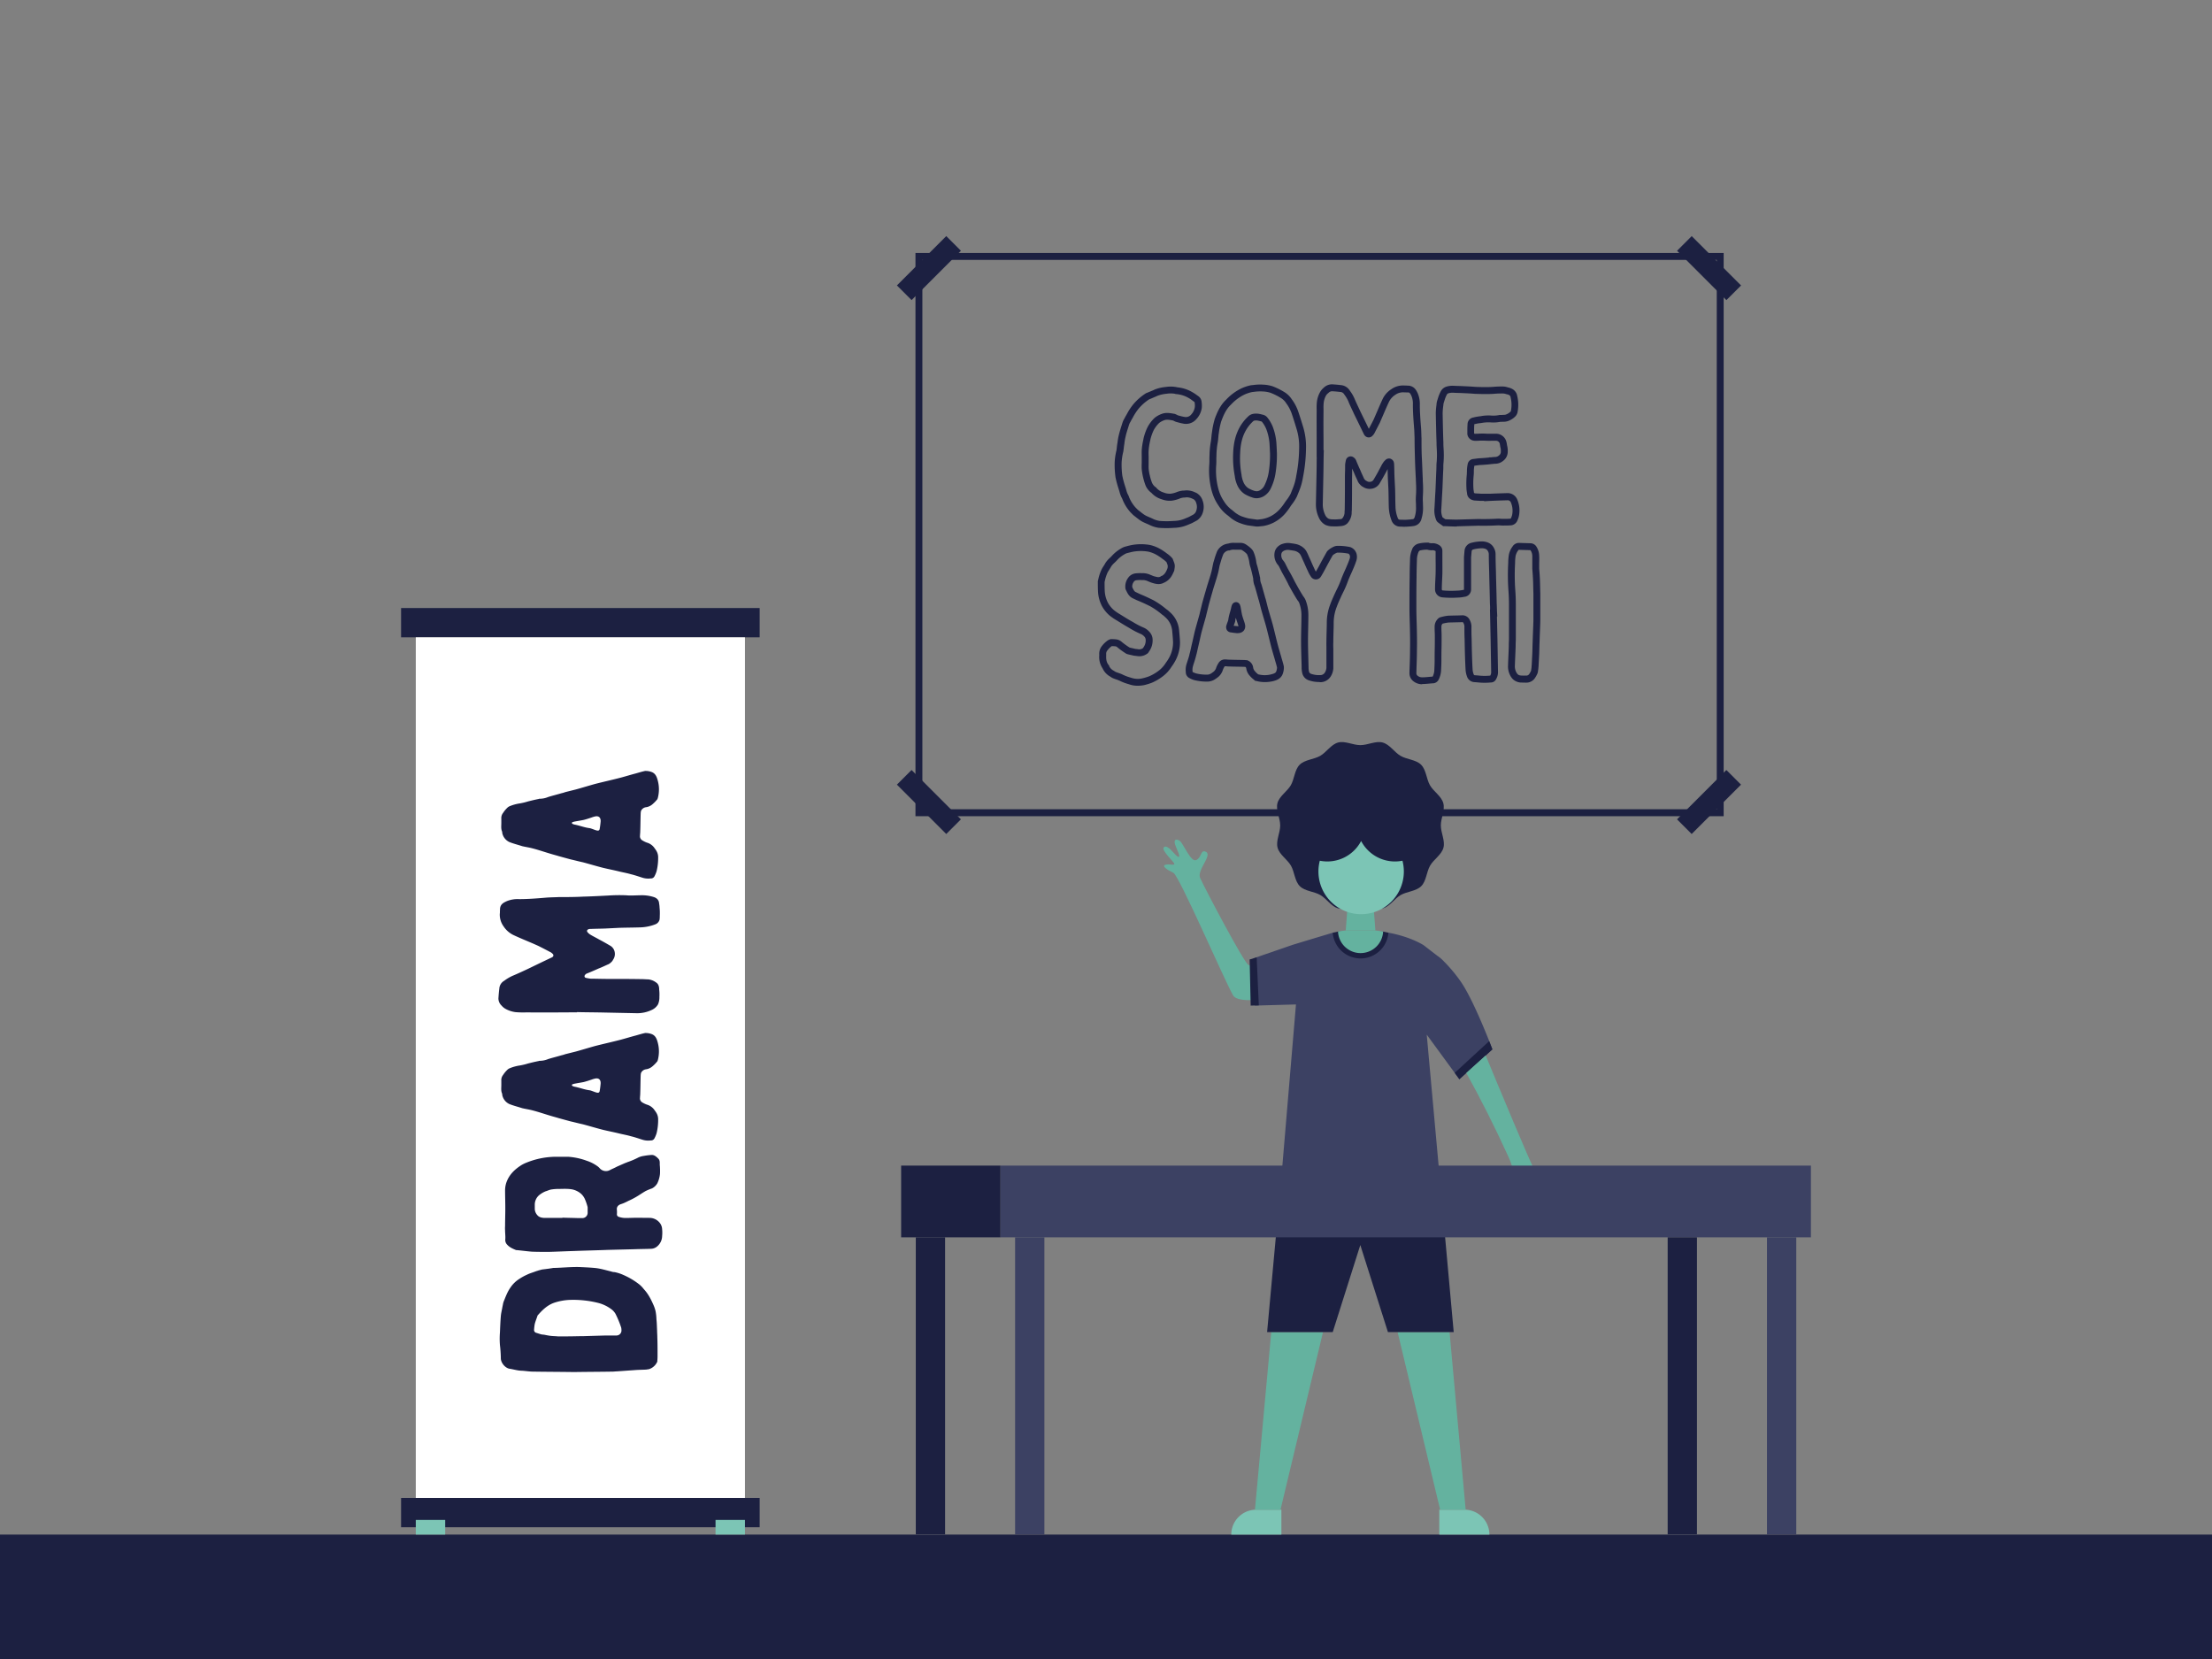 <svg xmlns="http://www.w3.org/2000/svg" viewBox="0 0 1600 1200"><rect x="0" y="0" width="1600" height="1200" fill="#808080" stroke="none"/><defs><style>.cls-1{fill:#1c2041;}.cls-2{fill:#7cc5b5;}.cls-3{fill:#64b29f;}.cls-4{fill:#3c4163;}.cls-5{fill:#fff;}</style></defs><g id="Anime"><rect class="cls-1" y="1110" width="1600" height="90"/></g><g id="Blacksmithing"><path class="cls-1" d="M843.84,382c-1.83,0-3.68-.07-5.51-.21h-.16a21.9,21.9,0,0,1-6.12-1.82c-.88-.43-1.72-.79-2.6-1.17l-1.54-.68a20.36,20.36,0,0,1-4.58-2.74l-.83-.62c-.51-.42-1-.81-1.49-1.18s-.83-.63-1.2-.95l-.17-.15-1.78-1.77a30.66,30.66,0,0,1-5.88-9.37,11.31,11.31,0,0,0-.74-1.57l-.09-.17a19.73,19.73,0,0,1-1.33-3.68c-.14-.5-.27-1-.44-1.49l-.28-.92a71.91,71.91,0,0,1-2.26-8.44l0-.15a64.48,64.48,0,0,1-.56-10.49,45,45,0,0,1,1.3-8.71c0-.11.05-.37.08-.59a9.94,9.94,0,0,1,.14-1.06l0-.25c.12-1.12.26-2.39.52-3.68a42.33,42.33,0,0,1,1.14-6.15c.49-2,1.11-4,1.71-5.88.26-.81.51-1.61.76-2.41a14,14,0,0,1,1.27-2.77c.23-.4.44-.79.61-1.15l.13-.26c.43-.72.85-1.46,1.26-2.19a42,42,0,0,1,4.56-6.9,39.34,39.34,0,0,1,9-7.89l.25-.16.28-.09a4.61,4.61,0,0,0,.49-.2c.27-.11.55-.23.79-.31l.81-.35,1-.4c.36-.17.75-.33,1.15-.49a10.42,10.42,0,0,0,1.35-.61l.28-.14a30,30,0,0,1,8.31-1.92,22.32,22.32,0,0,1,7.74.19l.42.1a26.42,26.42,0,0,1,10.84,3.52,29,29,0,0,1,3.36,2.2l1.06.75a5.65,5.65,0,0,1,2.26,3.93l0,.13a19.1,19.1,0,0,1,.14,4.19l0,.11a14.87,14.87,0,0,1-3.77,8,9.93,9.93,0,0,1-10.24,3.29c-1.3-.24-2.46-.56-3.69-.89l-.78-.22a6.54,6.54,0,0,1-1.46-.61l-.38-.2a3,3,0,0,1-.66-.26l-.73-.12c-2-.35-3.82-.65-5.53,0a13.31,13.31,0,0,0-3.53,1.9,20.73,20.73,0,0,0-4.08,5.4,36.09,36.09,0,0,0-2.28,6.39c-.09.47-.2,1-.32,1.57a44.23,44.23,0,0,0-1,6.6c-.09,1.46-.06,2.89,0,4.41,0,.77,0,1.55,0,2.33s0,1.47,0,2.21c0,1.42-.06,2.76,0,4.08a32.27,32.27,0,0,0,.9,5.25,32.87,32.87,0,0,0,1.52,5,7.92,7.92,0,0,0,2.12,2.89,4.25,4.25,0,0,1,1.39,1.26,11.33,11.33,0,0,0,5,3,11.46,11.46,0,0,0,5.14.82,18.66,18.66,0,0,0,5-1.44l.11,0a16.48,16.48,0,0,1,3.82-.81l.31,0a5,5,0,0,0,1-.06l.31-.05a14,14,0,0,1,7,1.41l.68.27a9.5,9.5,0,0,1,4.69,5.54,13.3,13.3,0,0,1-.31,10.1A10.59,10.59,0,0,1,866,376.3l-.3.19-1.56.85c-.49.25-1,.51-1.43.77l-.12.06c-.85.42-1.69.76-2.43,1.06l-.83.35a26.65,26.65,0,0,1-10.11,2.21C847.46,381.92,845.65,382,843.84,382Zm-5-5.19a67.17,67.17,0,0,0,10.13,0,21.78,21.78,0,0,0,8.41-1.81l.95-.39c.67-.27,1.36-.55,2-.88l1.49-.81,1.29-.68a5.68,5.68,0,0,0,1.92-2.08l0-.1a8.2,8.2,0,0,0,.19-6.33,4.55,4.55,0,0,0-2-2.71l-.51-.2a10,10,0,0,0-4.48-1.1,8.72,8.72,0,0,1-1.88.16,12,12,0,0,0-2.5.5,23.66,23.66,0,0,1-6.3,1.77,16.16,16.16,0,0,1-7.41-1.06,15.83,15.83,0,0,1-7.37-4.69h0l-.23-.12-.29-.25a12.8,12.8,0,0,1-3.68-5,47.85,47.85,0,0,1-2.73-11.72h0c-.09-1.54-.06-3.05,0-4.51,0-.7,0-1.4,0-2.1s0-1.49,0-2.24c0-1.54-.06-3.14,0-4.76a48.48,48.48,0,0,1,1.08-7.32c.11-.54.22-1.08.32-1.61a39.82,39.82,0,0,1,2.62-7.4,25,25,0,0,1,5.08-6.88l.17-.17a17.37,17.37,0,0,1,5-2.86c3-1.2,5.8-.73,8.24-.32l.88.15a3.21,3.21,0,0,1,1.18.37l.14.06a9.47,9.47,0,0,1,1.06.51,3.9,3.9,0,0,0,.42.2l.82.23c1.14.31,2.22.6,3.34.81l.18,0a5,5,0,0,0,5.4-1.8,9.92,9.92,0,0,0,2.5-5.39,13.59,13.59,0,0,0-.13-2.94,1.51,1.51,0,0,0-.18-.6c-.36-.24-.74-.51-1.12-.78A24.08,24.08,0,0,0,860,288a21.32,21.32,0,0,0-9-2.93,3.4,3.4,0,0,1-1.31-.27,18.86,18.86,0,0,0-5.76,0,25.26,25.26,0,0,0-6.83,1.53,15.7,15.7,0,0,1-1.8.81c-.31.13-.61.24-.88.38l-.19.08-.87.37c-.33.15-.67.29-1,.44l-.13.05a4.61,4.61,0,0,0-.49.2l-.55.22a34.43,34.43,0,0,0-7.64,6.78,37.35,37.35,0,0,0-4,6.1c-.41.72-.82,1.45-1.25,2.16-.23.51-.49,1-.74,1.42a9.18,9.18,0,0,0-.85,1.78c-.25.82-.51,1.64-.77,2.46-.58,1.83-1.18,3.71-1.64,5.6l0,.11a39.65,39.65,0,0,0-1,5.54l0,.17c-.23,1.11-.35,2.24-.47,3.34l-.08.56a6,6,0,0,0-.09.71,8.33,8.33,0,0,1-.21,1.3,40.42,40.42,0,0,0-1.15,7.71,59.07,59.07,0,0,0,.52,9.58,71.25,71.25,0,0,0,2.1,7.8l.27.85c.17.52.33,1.1.5,1.68a16.19,16.19,0,0,0,.93,2.7,16,16,0,0,1,1.07,2.25l0,.11a25.19,25.19,0,0,0,4.92,7.76l1.47,1.46,1,.77c.52.39,1.06.81,1.6,1.27l.63.46a16.09,16.09,0,0,0,3.47,2.13l.14.05,1.53.68c1,.4,1.84.79,2.76,1.25A17.18,17.18,0,0,0,838.8,376.8Z"/><path class="cls-1" d="M910.17,380.85l-1.44,0-6.39-.86-.48-.12A34.58,34.58,0,0,1,897,378.4a21,21,0,0,1-4.77-2.36,17.74,17.74,0,0,1-2.66-2c-.36-.29-.71-.59-1.08-.87l-.25-.22a.56.56,0,0,0-.11-.11l-.2-.12a26.56,26.56,0,0,1-6.77-7.38c-3.22-4.72-5.11-10.11-6.13-17.48a57.86,57.86,0,0,1-.29-12.21c.06-.92.06-1.9.06-2.92s0-2.12.07-3.18a62,62,0,0,1,1-10.28c.23-1.38.36-2.9.48-4.37l.06-.58c.09-.58.17-1.16.26-1.74a59.8,59.8,0,0,1,1.86-9.1l0-.12c1.74-4.78,4-10.22,8.4-14.29a37.91,37.91,0,0,1,9.25-7.24,30.18,30.18,0,0,1,8.85-3.2l.2,0,1.34-.14a35.33,35.33,0,0,1,7.31-.26,26.09,26.09,0,0,1,6.65,1.19,49.68,49.68,0,0,1,8.34,4.1,16.76,16.76,0,0,1,5.43,5.18,32.82,32.82,0,0,1,4.94,9.51c1.1,3.27,2.19,6.72,3.43,10.84a48.65,48.65,0,0,1,2,15.43,113.8,113.8,0,0,1-2.21,20.84,45.65,45.65,0,0,1-2.73,9.77l-1.69,4.15a34.38,34.38,0,0,1-3.78,5.87l-.49.66A44.8,44.8,0,0,1,930,371a28.09,28.09,0,0,1-8.73,7,27.12,27.12,0,0,1-7.59,2.49l-.1,0Zm-.95-5h.64l3.06-.38a22.32,22.32,0,0,0,6.18-2.05,23.35,23.35,0,0,0,7.13-5.76,38.63,38.63,0,0,0,3.4-4.61l.12-.17.56-.76a30.91,30.91,0,0,0,3.24-4.95l1.6-4a40.22,40.22,0,0,0,2.43-8.76l0-.09a107.83,107.83,0,0,0,2.12-20,43.09,43.09,0,0,0-1.81-13.93c-1.2-4-2.27-7.42-3.36-10.64a28.07,28.07,0,0,0-4.24-8.16,12.09,12.09,0,0,0-3.86-3.77,44.68,44.68,0,0,0-7.47-3.71,21.26,21.26,0,0,0-5.46-.95,31.21,31.21,0,0,0-6.37.26l-1.27.13a25.09,25.09,0,0,0-7.35,2.7,33.68,33.68,0,0,0-8.1,6.41c-3.65,3.37-5.53,7.94-7.14,12.34a54.93,54.93,0,0,0-1.66,8.3c-.09.56-.17,1.12-.26,1.68l0,.32c-.14,1.57-.27,3.19-.54,4.78a56.31,56.31,0,0,0-.92,9.53v.17c-.07.93-.07,1.9-.07,2.93s0,2.16-.07,3.26A53.51,53.51,0,0,0,880,347.2c.91,6.59,2.54,11.32,5.3,15.35a22.38,22.38,0,0,0,5.36,6,5.47,5.47,0,0,1,1,.79c.38.29.75.6,1.11.91a14.54,14.54,0,0,0,2,1.47l.22.14a16.35,16.35,0,0,0,3.77,1.85l.11,0a27.74,27.74,0,0,0,4.18,1.24l.36.09Zm-.36-15.46a8.58,8.58,0,0,1-2.91-.51,27.48,27.48,0,0,1-5.61-2.49l-.17-.11a14.87,14.87,0,0,1-4.89-5.64,23.1,23.1,0,0,1-2.09-6.9l0-.21A70.72,70.72,0,0,1,892,327.27c.33-7.28,1.81-13,4.66-18.17a32.11,32.11,0,0,1,6.19-7.88c2.08-2.06,4.79-2.16,6.91-2h.13a22.26,22.26,0,0,1,2.89.6l.43.1a5.87,5.87,0,0,1,3.62,2.23,25.55,25.55,0,0,1,3.87,6.74,42.36,42.36,0,0,1,2.66,13.35c.07.95.1,1.87.14,2.77s.06,1.73.13,2.59v.12a85.55,85.55,0,0,1-1,14.55A38,38,0,0,1,919.33,353a12.91,12.91,0,0,1-5.23,5.93A10.63,10.63,0,0,1,908.86,360.39Zm-5.94-7.28a23,23,0,0,0,4.56,2l.14,0a4.56,4.56,0,0,0,4-.64,8.07,8.07,0,0,0,3.18-3.73,32.66,32.66,0,0,0,2.91-9.26,79.49,79.49,0,0,0,.93-13.61c-.07-.9-.1-1.8-.14-2.71s-.06-1.72-.13-2.62v0a38.05,38.05,0,0,0-2.27-11.73,21.39,21.39,0,0,0-3.1-5.48c-.39-.47-.56-.5-.64-.51l-.25-.05-.56-.14a19.94,19.94,0,0,0-2.21-.47c-1.86-.12-2.54.15-3,.64a27.1,27.1,0,0,0-5.28,6.7c-2.46,4.41-3.74,9.49-4,16a65.57,65.57,0,0,0,1,16.08l0,.23a19.54,19.54,0,0,0,1.61,5.52A10,10,0,0,0,902.92,353.11Z"/><path class="cls-1" d="M1015.67,381c-.54,0-1.09,0-1.64-.06a16,16,0,0,1-2.63-.16l-.3-.07a6.63,6.63,0,0,1-4.46-4,29.86,29.86,0,0,1-2.09-10.35c-.07-2-.1-4.12-.13-6.23s-.07-4.19-.14-6.33l-.41-8c-.07-1.59-.1-3.12-.14-4.66,0-.61,0-1.22,0-1.83-.2.36-.39.72-.58,1.08-.4.75-.8,1.49-1.22,2.21-1.2,2.23-2.42,4.39-3.84,6.77a8.08,8.08,0,0,1-6.11,4.15,8.6,8.6,0,0,1-5.67-1.08l-.17-.11a5.49,5.49,0,0,0-.68-.38l-.26-.13-.22-.18a10.72,10.72,0,0,1-2.62-3l-.15-.31c-.34-.84-.74-1.7-1.16-2.6-.53-1.14-1.07-2.32-1.55-3.56-.48-1.08-1-2.18-1.46-3.29,0,.9,0,1.79,0,2.68,0,1.6-.07,3.18-.07,4.76,0,7.41,0,14.41-.13,21.56,0,.54,0,1.16-.08,1.78s-.06,1-.06,1.53v.18a11.73,11.73,0,0,1-2.33,6.22c-1.29,1.94-3.4,2.93-6.29,3a27.08,27.08,0,0,1-4.71.14,13.35,13.35,0,0,1-5.54-1l-.15-.07A10.94,10.94,0,0,1,954,374.5a22.45,22.45,0,0,1-2.17-10c.13-6.64.27-13.1.41-19.55.06-2.82.1-5.6.13-8.38,0-2,0-3.91.08-5.88h-.08v-2.5c0-3.34,0-6.71,0-10.08,0-6.69-.06-13.62,0-20.46,0-.55,0-1.11,0-1.66a38.57,38.57,0,0,1,.18-5.36,19.06,19.06,0,0,1,2.35-7.12,11.39,11.39,0,0,1,2.53-3,8.54,8.54,0,0,1,6-2.52h.17c2.09.14,4,.28,6.06.55a8.39,8.39,0,0,1,6.72,4.05,28.13,28.13,0,0,1,3.64,6.37c.82,1.89,1.69,3.76,2.62,5.74l1.28,2.76c2,4.13,4.11,8.39,6.19,12.71,1.12-2.12,2.27-4.3,3.41-6.54l1.19-2.75,1.74-4c1.13-2.66,2.31-5.41,3.59-8.14a17.28,17.28,0,0,1,6.27-7.17,14.5,14.5,0,0,1,9.18-2.73l.4,0c.48.08,1.32,0,2.23.1a6.7,6.7,0,0,1,2,.23c3.28.85,4.5,3.47,5.39,5.38l.06.14A19.9,19.9,0,0,1,1027,293c0,5.11.41,10.36.8,15.44.19,1.94.25,3.89.31,5.78,0,.93.06,1.86.11,2.8v.12c0,4.72,0,9.61.27,14.52s.38,9.79.65,14.9l0,.57c0,.76.06,1.48.09,2.2a75.12,75.12,0,0,1,0,9,37.65,37.65,0,0,0,0,5.1c0,.91.06,1.81.06,2.72a26.29,26.29,0,0,1-1.06,9,6.8,6.8,0,0,1-6.18,5.39,17.39,17.39,0,0,1-2.63.28C1018.35,380.93,1017.05,381,1015.67,381Zm-3.29-5.13a14.55,14.55,0,0,0,1.74.07h.19a29.84,29.84,0,0,0,4.77-.13h.2a12.21,12.21,0,0,0,2-.24l.26,0c.69,0,1.39-.22,1.81-1.79a21.43,21.43,0,0,0,.87-7.43v-.12c0-.87,0-1.74-.06-2.61a42.08,42.08,0,0,1,.07-5.71,70.75,70.75,0,0,0,0-8.35c0-.73-.07-1.46-.1-2.2l0-.53c-.27-5.14-.52-10-.66-15s-.27-9.89-.27-14.66c0-.94-.07-1.88-.1-2.82-.06-1.89-.12-3.68-.3-5.47-.41-5.28-.82-10.65-.82-16v-.13a14.7,14.7,0,0,0-1-6.28c-.79-1.69-1.19-2.36-2.1-2.59l-.19,0h-.71l-.4,0c-.48-.08-1.31,0-2.22-.1a9.62,9.62,0,0,0-6.06,1.77,12.63,12.63,0,0,0-4.64,5.18c-1.29,2.73-2.45,5.43-3.56,8-.58,1.36-1.16,2.72-1.76,4.07l-1.28,3c-1.35,2.68-2.72,5.25-4,7.74l-.19.33a10.12,10.12,0,0,1-1.26,1.46,3.64,3.64,0,0,1-5.28-.14,4.94,4.94,0,0,1-.89-1.32c-2.32-4.86-4.65-9.63-6.91-14.23l-.06-.11c-.42-.92-.84-1.83-1.27-2.74-.94-2-1.84-3.95-2.69-5.91l0-.11a23.8,23.8,0,0,0-3.09-5.34l-.1-.14a3.45,3.45,0,0,0-2.92-1.79l-.17,0c-1.92-.25-3.73-.38-5.73-.51a3.66,3.66,0,0,0-2.52,1.16l-.17.15A6.35,6.35,0,0,0,959.2,286a14.07,14.07,0,0,0-1.72,5.25,33.37,33.37,0,0,0-.14,4.65c0,.59,0,1.17,0,1.76v0c-.09,6.8-.06,13.71,0,20.39,0,2.54,0,5.08,0,7.6h.2l-.07,2.56c-.06,2.82-.1,5.6-.13,8.38s-.07,5.6-.14,8.43c-.13,6.45-.27,12.9-.4,19.49a17.54,17.54,0,0,0,1.65,7.74,6.11,6.11,0,0,0,2.39,2.87,8.53,8.53,0,0,0,3.51.56h.23a23.27,23.27,0,0,0,4-.14h.22c1.77,0,2.1-.51,2.25-.73l.08-.13a6.86,6.86,0,0,0,1.42-3.6c0-.55,0-1.14.07-1.73s.07-1,.07-1.53c.13-7.15.13-14.13.13-21.51,0-1.62,0-3.23.07-4.86s.07-3.28.07-5l0-.31a27.13,27.13,0,0,1,.6-3.39l.1-.33a3.51,3.51,0,0,1,4.17-2.19l.32.07.3.14a5.17,5.17,0,0,1,2.34,2.33l.1.21c.94,2.38,2,4.81,3.08,7.15l.06.14c.42,1.1.94,2.22,1.44,3.3.4.86.81,1.75,1.18,2.65a6,6,0,0,0,1.18,1.31,7.85,7.85,0,0,1,.85.49,3.48,3.48,0,0,0,2.35.49l.12,0a3.17,3.17,0,0,0,2.52-1.74c1.4-2.35,2.59-4.45,3.76-6.64l0-.09c.39-.67.76-1.36,1.14-2.07.52-1,1-2,1.69-3a9.68,9.68,0,0,1,1.77-2.15,3.73,3.73,0,0,1,3.42-1.11,3.84,3.84,0,0,1,2.72,2.54l0,.09a6.71,6.71,0,0,1,.26,2.09c.07,1.54.1,3,.13,4.55s.07,3,.14,4.53l.41,8.06c.07,2.21.1,4.34.13,6.45s.07,4.16.14,6.23a24.27,24.27,0,0,0,1.75,8.63A1.59,1.59,0,0,0,1012.38,375.91ZM989,311.76Z"/><path class="cls-1" d="M1053.84,380.85c-2.95,0-5.85-.14-8.66-.27h-1.31l-.66-.49-1.13-.81a23.4,23.4,0,0,1-2.13-1.58l-.14-.13a4.53,4.53,0,0,1-1.15-1.92,17.93,17.93,0,0,1-1.07-8.19c.12-1.84.22-3.76.32-5.65.1-2,.21-4.07.35-6.09.13-2.59.24-5.22.34-7.85s.2-5.22.34-7.84c0-.78.06-1.55.07-2.38a32.32,32.32,0,0,1,.22-4,67.58,67.58,0,0,0,0-9.22c-.06-1.05-.11-2.1-.14-3.14v-1.15c-.27-7.14-.41-14.29-.54-21.2a48,48,0,0,1,.52-6.21l0-.2a10.9,10.9,0,0,1,.56-2.91l.11-.4c.13-.37.25-.73.36-1.1a26.16,26.16,0,0,1,2.16-5.27,7,7,0,0,1,3.74-3.11l.22-.07a15.46,15.46,0,0,1,5.36-.62c1.05.06,2.18.1,3.31.13s2.36.07,3.54.14c2.93.13,6,.27,9,.53,4,.13,8.22.26,12.27,0a69.23,69.23,0,0,1,7.56-.28,11.26,11.26,0,0,1,3.11.55l.7.19a10.18,10.18,0,0,1,2.46.87,7,7,0,0,1,3.92,5.22,27.41,27.41,0,0,1,.29,11.42,6.27,6.27,0,0,1-1.93,3.65l-.11.09a14.28,14.28,0,0,1-5.08,3.06,11.34,11.34,0,0,1-3.29.45c-.39,0-.79,0-1.19.06l-.24,0h-.79a25.71,25.71,0,0,1-6.56.42,27.67,27.67,0,0,0-6.5.32,9.47,9.47,0,0,1-1.25.19,6.6,6.6,0,0,0-.73.09l-.17,0a28.07,28.07,0,0,0-3.11.62l-.16,0-.24.07a.67.67,0,0,0,0,.16v.2c-.13,1.65-.13,3.3-.13,5.05v.94c.12.48.21.51.39.56a4,4,0,0,0,.65,0c.71,0,1.46,0,2.2-.06s1.64-.07,2.42-.07h1.86a44.16,44.16,0,0,0,4.61.1c1.19,0,2.43,0,3.65,0a7.76,7.76,0,0,1,7.66,6.2,12,12,0,0,1,.32,1.66,7.92,7.92,0,0,0,.2,1.07,14.33,14.33,0,0,1,.37,3.79,8.26,8.26,0,0,1-3.45,7,9,9,0,0,1-5.57,2,15.18,15.18,0,0,0-1.56.12c-.54.06-1.08.12-1.66.14a4.37,4.37,0,0,1-1.12.15c-2.19.25-4.33.38-6.41.51l-.38,0c-.69.06-1.46.17-2.2.27s-1.2.17-1.77.23v0a21.38,21.38,0,0,0-.4,4.35c0,.68,0,1.36-.07,2l0,.16a59.34,59.34,0,0,0-.25,9.54v.1a13.15,13.15,0,0,0,.22,1.92c.06.39.12.77.17,1.13v.14c0,.25,0,.49,1,.66.61.05,1.22.08,1.83.11s1.35.07,2,.13h7.53c3.67-.17,7.39-.28,11-.39h.4a7.48,7.48,0,0,1,7.56,4.58,20,20,0,0,1,1.27,11.62,12.19,12.19,0,0,1-.92,3c-.11.25-.21.5-.3.74l-.11.25a5.64,5.64,0,0,1-4.5,3.1h-.14c-2,.14-3.81.14-5.74.14-.58,0-1.16,0-1.75-.07s-1-.06-1.6-.06c-3.25.14-6.18.26-9.08.27-1.18.07-2.29,0-3.36,0s-1.92-.06-2.81,0l-14.5.41Zm-8.32-5.26c2.73.13,5.54.26,8.28.26h0l14.29-.4a31.24,31.24,0,0,1,3.21,0c1,0,2,.06,3,0h.15c2.84,0,5.75-.12,9-.27h.12c.68,0,1.32,0,2,.07s1,.06,1.45.06c1.81,0,3.53,0,5.31-.12a.73.73,0,0,0,.56-.3l.29-.72a7.91,7.91,0,0,0,.6-1.78,15.35,15.35,0,0,0-.89-8.89,2.48,2.48,0,0,0-2.75-1.61h-.49c-4.46.13-9.06.27-13.5.52l-2.64.16v-.29h-2.91c-.64-.06-1.28-.09-1.92-.12s-1.44-.08-2.16-.15l-.16,0c-3.08-.51-5-2.39-5.21-5.17,0-.29-.09-.6-.14-.91a18.09,18.09,0,0,1-.28-2.65A63.77,63.77,0,0,1,1061,343c0-.6,0-1.2.07-1.8a25.15,25.15,0,0,1,.53-5.41,4.51,4.51,0,0,1,4.07-3.79c.62-.06,1.24-.15,1.88-.24.82-.11,1.67-.23,2.51-.3l.46,0c2-.13,4.17-.26,6.27-.51h.25l.27-.14h.59a13,13,0,0,0,1.56-.12,19.76,19.76,0,0,1,2.11-.15,4.08,4.08,0,0,0,2.55-1,3.36,3.36,0,0,0,1.47-3,10,10,0,0,0-.19-2.48,11.46,11.46,0,0,1-.33-1.67,7.92,7.92,0,0,0-.2-1.07l0-.18a2.77,2.77,0,0,0-2.85-2.32h-.13c-1.08-.06-2.2,0-3.39,0a50.11,50.11,0,0,1-5-.11h-1.52c-.71,0-1.46,0-2.2.06s-1.64.07-2.42.07a6.44,6.44,0,0,1-2.15-.26,5.48,5.48,0,0,1-3.84-4.57l0-.49v-1.21c0-1.74,0-3.54.14-5.35a5,5,0,0,1,4.28-5,33.55,33.55,0,0,1,3.54-.7,10.66,10.66,0,0,1,1.08-.14c.22,0,.43,0,.61-.08a29.68,29.68,0,0,1,7.77-.45,20.93,20.93,0,0,0,5.52-.35l.31-.08h1.29c.46,0,.92-.06,1.38-.08a7.33,7.33,0,0,0,1.9-.2,9.66,9.66,0,0,0,3.28-2,1.25,1.25,0,0,0,.46-.81l0-.13a22,22,0,0,0-.25-9.44l0-.12a2.06,2.06,0,0,0-1.14-1.66,5.29,5.29,0,0,0-1.37-.5l-.11,0c-.3-.07-.59-.15-.89-.24a7.92,7.92,0,0,0-1.77-.36,63,63,0,0,0-7.07.26h-.11c-4.34.27-8.68.13-12.88,0H1067c-2.92-.26-5.93-.4-8.83-.53-1.19-.07-2.32-.1-3.45-.13s-2.36-.07-3.54-.14a10.32,10.32,0,0,0-3.57.42,2,2,0,0,0-1.05.89,22.16,22.16,0,0,0-1.73,4.31l-.36,1.11-.08.26a6.39,6.39,0,0,0-.35,1.67l-.06.66a44.16,44.16,0,0,0-.48,5.53c.13,6.84.26,14,.54,21.15v1.17c0,.93.08,1.95.13,3a68.54,68.54,0,0,1,0,10,28.94,28.94,0,0,0-.18,3.51c0,.85,0,1.73-.08,2.61-.13,2.55-.23,5.14-.33,7.74s-.21,5.3-.35,7.95c-.14,2-.24,4-.35,6.05s-.2,3.86-.33,5.82a13.16,13.16,0,0,0,.81,6.12s0,0,0,.05c.46.37,1,.74,1.53,1.12Z"/><path class="cls-1" d="M822.71,496a17.5,17.5,0,0,1-5.91-1l-.45-.14a36.71,36.71,0,0,1-6.45-2.44,23.14,23.14,0,0,0-2.58-1c-.68-.23-1.35-.47-2-.74a7.53,7.53,0,0,1-1.63-.87,4.56,4.56,0,0,1-.61-.41l-.1-.07a12.51,12.51,0,0,1-5.23-5.45l-.31-.59a14.63,14.63,0,0,1-2.31-9.26v-.45a8.9,8.9,0,0,1,1.82-6.19l.1-.12a18.8,18.8,0,0,1,4.42-4.18l.22-.12a9.11,9.11,0,0,1,1.28-.54l.38-.13h.4a28.06,28.06,0,0,1,3.3.14,7.42,7.42,0,0,1,4.41,1.92,51.3,51.3,0,0,0,5.32,3.85l.25.17c.63.16,1.25.3,1.88.44s1.5.34,2.25.54c.24,0,.5.06.75.08.42,0,.88.08,1.35.17a4.71,4.71,0,0,0,3.43-.75l.27-.4a8.46,8.46,0,0,0,1.74-5.81,3.49,3.49,0,0,0-.95-2.18,7.54,7.54,0,0,0-2.36-1.81,57.91,57.91,0,0,1-8.4-4.34l-.91-.54c-2.07-1.16-4.12-2.44-6.11-3.67l-2.36-1.46a38.79,38.79,0,0,1-5-3.42l-.11-.09a25,25,0,0,1-5.27-6.45,25.53,25.53,0,0,1-3-10.53c-.14-2.41-.14-4.77-.14-7.06v-.71l.32-1.3a33.44,33.44,0,0,1,2.39-7.18,27.74,27.74,0,0,1,1.49-2.51,23.91,23.91,0,0,0,1.23-2.07l.11-.19a19,19,0,0,1,3.19-3.63c.49-.48,1-.95,1.45-1.45a27,27,0,0,1,6.77-5.41,11.46,11.46,0,0,1,3.21-1.35c1.57-.42,3.13-.84,4.73-1.13a37.49,37.49,0,0,1,12.68,0,26.09,26.09,0,0,1,6.54,2.37,39.05,39.05,0,0,1,5.61,3.62l.82.6a19.92,19.92,0,0,1,2.78,2.43,4.24,4.24,0,0,1,.51.64l.32.31.19.57c0,.15.1.28.15.4a6,6,0,0,1,.23.61c1.08,2.73,1.14,3.24.69,6.07a4.6,4.6,0,0,1-.68,2.15,18.73,18.73,0,0,1-1.46,2.85,11.86,11.86,0,0,1-4.73,4.36l-.56.3h-.12c-2.74,1.57-5.56,1.06-8,.31a17.8,17.8,0,0,1-2.46-.87c-.33-.14-.67-.28-1-.4a9.64,9.64,0,0,0-3.34-.92l-1.48,0a23.33,23.33,0,0,0-3.72.13A2.61,2.61,0,0,0,820,421a5.41,5.41,0,0,0-1,3.64v.11l.25.52c.74,1.51,1.2,2.41,2.15,2.94.49.21,1,.45,1.47.69.74.35,1.43.69,2.16,1,2.62,1.07,5.57,2.42,9.29,4.26l.11.06a59.39,59.39,0,0,1,9.12,6.36,18,18,0,0,1,2.51,2.05,19.66,19.66,0,0,1,6.76,12.69c.28,2.88.56,5.89.7,8.93a28.06,28.06,0,0,1-3,13,34.1,34.1,0,0,1-3.1,5,25.72,25.72,0,0,1-5.69,6.45,37.69,37.69,0,0,1-8.57,5.15,42.72,42.72,0,0,1-5.68,1.73A23.8,23.8,0,0,1,822.71,496ZM806.13,485.5l.2.12a5.79,5.79,0,0,0,.64.38l.16.07c.61.25,1.22.45,1.82.67a24.28,24.28,0,0,1,3.23,1.28,32.75,32.75,0,0,0,5.64,2.11l.62.2a14.51,14.51,0,0,0,8,.3,36.53,36.53,0,0,0,4.91-1.5,32,32,0,0,0,7.39-4.48,21.92,21.92,0,0,0,4.63-5.36,30.59,30.59,0,0,0,2.68-4.28,23,23,0,0,0,2.45-10.62c-.13-2.9-.4-5.83-.67-8.58a14.77,14.77,0,0,0-5.13-9.52l-.12-.11a12.88,12.88,0,0,0-1.93-1.57l-.23-.17a54.3,54.3,0,0,0-8.39-5.89c-3.58-1.77-6.4-3.06-8.88-4.06-.88-.35-1.69-.74-2.48-1.12-.47-.23-.93-.46-1.39-.66l-.16-.08c-2.49-1.31-3.54-3.47-4.38-5.2l-.36-.72a4,4,0,0,1-.4-1.86,10.35,10.35,0,0,1,1.92-6.72,7.7,7.7,0,0,1,5.16-3.35,28.08,28.08,0,0,1,4.63-.19l1.39,0a13.58,13.58,0,0,1,5.13,1.25l1.12.45a15.32,15.32,0,0,0,1.82.66l.14,0c2.17.67,3.29.68,4.28,0l.62-.41h.27a6.79,6.79,0,0,0,2.54-2.4l.08-.13a14.65,14.65,0,0,0,1.14-2.28l.23-.62a4.68,4.68,0,0,0-.4-3.66l0-.12c0-.15-.1-.27-.15-.39l-.11-.27-.06-.08a14.42,14.42,0,0,0-2-1.74l-.09-.06-.88-.64a34.38,34.38,0,0,0-4.88-3.18,21.75,21.75,0,0,0-5.22-1.94,32.55,32.55,0,0,0-10.92,0c-1.36.25-2.75.63-4.23,1a6.35,6.35,0,0,0-1.88.76l-.12.07a22.52,22.52,0,0,0-5.63,4.46c-.59.65-1.16,1.19-1.7,1.71a16.1,16.1,0,0,0-2.35,2.59c-.46.88-1,1.65-1.44,2.4s-.88,1.37-1.23,2.06a29,29,0,0,0-2,6.13l-.18.81c0,2.21,0,4.5.13,6.71a20.72,20.72,0,0,0,2.41,8.49,20,20,0,0,0,4.2,5.09,34.26,34.26,0,0,0,4.37,3l2.45,1.51c2,1.26,3.95,2.45,6,3.59l1,.56a54.27,54.27,0,0,0,7.69,4,11.9,11.9,0,0,1,4.12,3l.12.13a8.39,8.39,0,0,1,2.25,5.55,13.66,13.66,0,0,1-2.79,8.88l0,.08a3.92,3.92,0,0,1-1.41,1.42,9.63,9.63,0,0,1-7.19,1.48c-.22,0-.51-.06-.79-.09s-.88-.08-1.35-.17l-.17,0c-.71-.19-1.42-.35-2.14-.51s-1.56-.35-2.34-.56L815,473a6.3,6.3,0,0,1-1.06-.62,57.09,57.09,0,0,1-5.69-4.14,2.9,2.9,0,0,0-1.38-.76l-.31,0a21,21,0,0,0-2.36-.12l-.18.09a13.79,13.79,0,0,0-3,3,3.65,3.65,0,0,0-.89,2.68l0,.38v.79c-.13,2.91.37,4.92,1.64,6.54l.54.68v.37a7.42,7.42,0,0,0,3,3.1,5,5,0,0,1,.79.5ZM803,489.4h0Zm15.85-64.95Z"/><path class="cls-1" d="M914.75,493.37a22.45,22.45,0,0,1-6.1-.84l-.14,0H908l-1.31-1.13a19.91,19.91,0,0,1-2.77-2.68,10,10,0,0,1-2.47-5.23,1.48,1.48,0,0,0-.64-1.09l-.37-.06-.23,0c-2-.07-3.85-.1-5.74-.13s-3.82-.07-5.74-.14c-.33,0-.73,0-1.18-.07s-.69-.06-1-.06l-.27,0c-.32,0-.41,0-.5.11l-.18.31a11.38,11.38,0,0,0-1,2,10.93,10.93,0,0,1-4.67,6.22,13.4,13.4,0,0,1-1.87,1.22,10.38,10.38,0,0,1-5,1.22,36.13,36.13,0,0,1-8.84-1l-.11,0a18.23,18.23,0,0,1-3.72-1.51,4.78,4.78,0,0,1-2.67-4.44,14.08,14.08,0,0,1,.68-6.18c.17-.53.35-1.06.52-1.61.53-1.6,1.07-3.26,1.45-4.86l0-.14c.42-1.43.74-2.87,1.07-4.4.17-.77.34-1.55.52-2.32.41-1.69.78-3.37,1.16-5.05s.75-3.36,1.16-5.05c.62-2.4,1.29-4.74,1.93-7q.75-2.62,1.46-5.23c.31-1.44.66-2.83,1-4.17.27-1.07.53-2.13.77-3.19.67-2.54,1.33-4.86,2-7.18l.09-.34c.29-.92.52-1.74.75-2.56s.49-1.72.77-2.62c.38-1.29.8-2.6,1.21-3.9.73-2.31,1.43-4.49,2-6.75.26-1,.46-2,.67-3.08s.4-2.12.68-3.22l0-.14c.23-.71.44-1.43.66-2.15a55.1,55.1,0,0,1,2-5.87l0-.1a10.32,10.32,0,0,1,7.46-5.67l.25-.06h.31a12.22,12.22,0,0,1,4.86-.55l1.07,0h2.46a7.41,7.41,0,0,1,5.08,1.52,19.27,19.27,0,0,1,3.84,3.22l.2.26.17.23a4.88,4.88,0,0,1,.78,1.36,27.8,27.8,0,0,1,1.91,6.89v.1a13.8,13.8,0,0,0,.61,2.61c.2.65.39,1.32.55,2,.52,2,1.06,4.16,1.47,6.28a3.46,3.46,0,0,1,.23,1.28v.18a10.07,10.07,0,0,0,.81,3.79l.16.48c.43,1.44.82,2.8,1.2,4.17s.73,2.65,1.13,4l.07.31a9.62,9.62,0,0,0,.42,1.4l.22.69,1.63,6.45c.53,1.88,1.1,3.81,1.67,5.75s1.17,3.93,1.71,5.89c.7,2.68,1.35,5.34,2,8s1.28,5.29,2,7.9c.45,1.7,1,3.41,1.44,5.06.39,1.31.77,2.61,1.13,3.91l.29,1c.46,1.56.89,3,1.24,4.65l0,.28a12.52,12.52,0,0,1-.77,5l-.06.17c-1.22,3.22-4,4.37-6.27,5A25.13,25.13,0,0,1,914.75,493.37Zm-4.44-5.57a18.56,18.56,0,0,0,9.9-.22c1.78-.5,2.56-1,2.93-1.91a9.2,9.2,0,0,0,.57-2.84c-.31-1.39-.7-2.73-1.12-4.14l-.3-1.05c-.36-1.3-.74-2.57-1.12-3.85-.49-1.69-1-3.43-1.48-5.22-.68-2.64-1.33-5.31-2-8s-1.29-5.28-2-7.89c-.53-1.9-1.11-3.83-1.68-5.77s-1.16-3.92-1.71-5.89l-1.75-6.77a14.31,14.31,0,0,1-.59-2c-.39-1.32-.76-2.63-1.12-3.94s-.74-2.66-1.15-4l-.13-.38a15.33,15.33,0,0,1-1.08-5.3v0l-.06-.34c-.39-2.07-.93-4.21-1.45-6.28-.16-.66-.33-1.23-.5-1.79a17.59,17.59,0,0,1-.8-3.56,23.14,23.14,0,0,0-1.6-5.65v0l-.11-.14a2.83,2.83,0,0,1-.2-.28,15.12,15.12,0,0,0-2.81-2.29l-.12-.08a2.61,2.61,0,0,0-1.77-.6l-.27,0h-2.58c-.41,0-.82,0-1.22,0a7.29,7.29,0,0,0-3.18.34l-.5.22h-.81a5.36,5.36,0,0,0-3.7,2.84,50,50,0,0,0-1.8,5.3c-.22.72-.43,1.44-.66,2.15-.23.94-.42,1.91-.6,2.86-.22,1.12-.44,2.29-.75,3.43-.62,2.36-1.36,4.71-2.08,7q-.62,1.91-1.2,3.84c-.27.88-.51,1.7-.74,2.52s-.49,1.72-.76,2.62l-.08.27c-.64,2.3-1.29,4.6-1.93,7-.23,1-.5,2.1-.78,3.21-.33,1.32-.67,2.69-1,4.07l0,.13c-.48,1.78-1,3.56-1.5,5.36-.64,2.23-1.29,4.54-1.9,6.85-.39,1.61-.75,3.27-1.12,4.92s-.76,3.42-1.18,5.13c-.17.73-.33,1.47-.5,2.22-.33,1.52-.67,3.1-1.14,4.69-.43,1.78-1,3.52-1.54,5.2-.18.55-.36,1.09-.53,1.63l0,.15a9.17,9.17,0,0,0-.39,4.15v.19a.53.53,0,0,0,0,.13,14.19,14.19,0,0,0,2.53,1.06,31.37,31.37,0,0,0,7.62.89h.12a5.23,5.23,0,0,0,2.73-.63l.1-.05a9.73,9.73,0,0,0,1.24-.84l.2-.13a6,6,0,0,0,2.59-3.46,14.27,14.27,0,0,1,1.47-3l.38-.62a5.35,5.35,0,0,1,5-2.24c.46,0,.91,0,1.34.08s.58.05.84.05c2,.07,3.86.1,5.74.14s3.84.06,5.76.13h0a6,6,0,0,1,.91.1l.24,0H902l.42.17a6.38,6.38,0,0,1,4,5,5,5,0,0,0,1.21,2.71l.23.27a14.72,14.72,0,0,0,2.11,2l.21.17ZM902.14,401Zm-6.67,57h-.65c-1.36-.13-2.77-.27-4.33-.55a3.86,3.86,0,0,1-3-1.63,4.34,4.34,0,0,1-.31-3.72c.19-.65.43-1.3.65-1.87.11-.29.21-.56.3-.82s.16-.49.24-.72a.94.94,0,0,0,.06-.15l0-.21a37.78,37.78,0,0,1,1.25-5.43c.37-1.29.72-2.52.94-3.71l.09-.35c0-.11.08-.24.12-.36a6.79,6.79,0,0,1,.42-1.17l.24-.39a3.22,3.22,0,0,1,2.85-1.38,3.09,3.09,0,0,1,2.47,1.77,4.22,4.22,0,0,1,.32.92h0l.1.18.07.34c.2,1,.38,2,.55,3s.33,1.87.52,2.83c.38,1.5.89,3,1.42,4.59l.17.48a12.88,12.88,0,0,1,.61,2.2,5.14,5.14,0,0,1-.94,4.33A5.31,5.31,0,0,1,895.47,457.93Zm-.29-5h.29l.3,0q0-.07,0-.21a10,10,0,0,0-.42-1.47l-.18-.52c-.44-1.29-.88-2.61-1.26-3.95a18.48,18.48,0,0,0-.4,2,5.21,5.21,0,0,1-.38,1.61,2.31,2.31,0,0,0-.1.28l-.06.18c-.11.34-.24.69-.38,1.06l-.26.69C893.28,452.74,894.21,452.84,895.18,452.93Z"/><path class="cls-1" d="M954,493.32a22.43,22.43,0,0,1-7.73-1.38l-.25-.11a7.1,7.1,0,0,1-4.07-5,17.16,17.16,0,0,1-.45-3.95c0-2.18-.11-4.4-.17-6.61-.12-4.22-.24-8.59-.24-12.88,0-3.12.07-6.32.14-9.4s.13-6.23.13-9.29v-.11a25.09,25.09,0,0,0-1.74-8.83,7.78,7.78,0,0,0-1-1.46l-.17-.23c-2.45-3.86-4.72-7.95-6.61-11.45l0-.1c-1.16-2.39-2.39-4.6-3.69-6.94l-1-1.82-2-4a7,7,0,0,0-.93-1.32l-.26-.32a11,11,0,0,1-2.09-7.94c.35-2.94,2.07-5.14,5.1-6.55l.13,0a12.09,12.09,0,0,1,5.49-.84l.19,0c.52.09,1,.16,1.56.23a33.88,33.88,0,0,1,3.52.62l.19.05a12.51,12.51,0,0,1,5.5,3.2,9.91,9.91,0,0,1,1.23,1.55l.1.17a33.63,33.63,0,0,1,1.87,4c.62,1.29,1.19,2.57,1.73,3.82.67,1.53,1.31,3,2,4.4l.09.19a16,16,0,0,0,1.24,2.44c.78-1.32,1.51-2.65,2.26-4,1.69-3.23,3.46-6.46,5.38-9.86a4.67,4.67,0,0,1,1.22-1.55l.23-.21.14-.13a16.35,16.35,0,0,1,4-2.4l.23-.09a6.37,6.37,0,0,1,2-.39,41.22,41.22,0,0,1,9.25.87l.23.06a7.18,7.18,0,0,1,4.39,4.53l.12.39a9.07,9.07,0,0,1-.18,4.9,70.91,70.91,0,0,1-2.61,6.67l-.47,1.12c-1.22,2.67-2.43,5.34-3.34,7.92a69.35,69.35,0,0,1-3.26,7.41q-.68,1.38-1.32,2.76c-.29.68-.62,1.44-1,2.2-.77,1.75-1.57,3.56-2.21,5.38a31.61,31.61,0,0,0-2.17,10.86c0,2.48-.07,4.93-.14,7.3s-.13,4.66-.13,7v.13c-.09,1.61-.06,3.17,0,4.82,0,.85,0,1.71,0,2.58v11.75a12.31,12.31,0,0,1-2.08,6.1,8.84,8.84,0,0,1-7.19,3.87Zm-5.88-6a17.43,17.43,0,0,0,6.76,1,3.84,3.84,0,0,0,3.33-1.69,7.36,7.36,0,0,0,1.23-3.58V471.57c0-.84,0-1.67,0-2.49,0-1.65-.06-3.34,0-5.11,0-2.35.07-4.73.13-7s.14-4.75.14-7.16a36.91,36.91,0,0,1,2.46-12.54c.7-2,1.54-3.88,2.35-5.72.33-.74.65-1.47,1-2.21.47-1,.93-2,1.4-2.92a65.85,65.85,0,0,0,3-6.88c1-2.79,2.25-5.56,3.46-8.24l.48-1.11c.91-2.12,1.77-4.12,2.43-6.18a4.06,4.06,0,0,0,.11-2.13c-.41-1-.7-1.26-1.14-1.43a37.06,37.06,0,0,0-8-.71l-.32.1a11.83,11.83,0,0,0-2.62,1.54l-.32.29-.1.09,0,.07c-1.93,3.41-3.69,6.64-5.4,9.88-.94,1.75-1.9,3.5-3,5.26a4.22,4.22,0,0,1-7.35,0,22.26,22.26,0,0,1-2.17-4c-.75-1.51-1.43-3.06-2.09-4.56-.54-1.23-1.09-2.49-1.69-3.73l-.06-.14a29.54,29.54,0,0,0-1.58-3.4,4.9,4.9,0,0,0-.58-.74l-.09-.09a7.48,7.48,0,0,0-3.33-1.84c-.93-.22-1.89-.35-2.91-.49l-1.59-.24a7.27,7.27,0,0,0-3.07.49c-1.63.77-2,1.59-2.17,2.57a6,6,0,0,0,1.08,4.29,12.51,12.51,0,0,1,1.56,2.18l.1.18,2,4,1,1.72c1.27,2.28,2.58,4.64,3.79,7.14,1.83,3.38,4,7.31,6.34,11a12.24,12.24,0,0,1,1.64,2.67l.05.14a29.52,29.52,0,0,1,2,10.66c0,3.11-.07,6.28-.13,9.35s-.14,6.23-.14,9.3c0,4.22.12,8.55.24,12.74q.09,3.33.17,6.7a12.58,12.58,0,0,0,.35,3A2.21,2.21,0,0,0,948.11,487.29Z"/><path class="cls-1" d="M1028.44,494.93a10.09,10.09,0,0,1-6-2.1,7.31,7.31,0,0,1-2.94-5.93c0-1.94.11-3.81.17-5.69.12-3.72.24-7.56.24-11.39.13-5.8,0-11.78-.14-17.56-.12-3.71-.27-8.35-.27-12.7,0-7.21,0-14.67.14-22.09,0-4.33.13-8.71.27-13a19.44,19.44,0,0,1,1.54-7.17l0-.11a6.84,6.84,0,0,1,4.93-4.07,25.83,25.83,0,0,1,5.9-.61h1.07l.48.21a6,6,0,0,0,2.21.2h.72l.31,0a9.63,9.63,0,0,1,4.06,1.47l.18.13a4.83,4.83,0,0,1,2,4c0,1.83,0,3.66,0,5.5,0,3.63.06,7.39,0,11.1-.05,1.32-.11,2.61-.17,3.89-.12,2.51-.24,4.88-.24,7.21a.8.8,0,0,0,.81.87h.1a67.44,67.44,0,0,0,10.28.12h.18a23.07,23.07,0,0,0,4-.5l.24,0c.28,0,.37,0,.42-.45V403.05l.41-4.84a6.52,6.52,0,0,1,4.83-5.57l.43-.09a30.37,30.37,0,0,1,8-.93h.13c2.51.26,6.08,1.07,8,5a9.18,9.18,0,0,1,1.06,4.3c0,4.29.13,8.5.27,12.56.06,3.76.17,7.48.27,11.22s.2,7.63.27,11.49c.07,1.17.1,2.36.14,3.58s.06,2.33.13,3.5l.15,2.64h-.23l.36,16.83.4,23.53a10,10,0,0,1-1.34,4.91,4.14,4.14,0,0,1-3.82,2.47,46.32,46.32,0,0,1-9.86-.09c-.77-.07-1.55-.13-2.33-.18a5.91,5.91,0,0,1-5.17-4.35,16.44,16.44,0,0,1-.95-4.78c-.42-7.35-.55-14.79-.69-22v-.12c-.14-2.67-.14-5.51-.14-8.25v-.21a5.24,5.24,0,0,0-.69-3c-.33-.65-.49-.65-.89-.65-1.62.07-3.3.1-5,.14s-3.26.06-4.93.13a28,28,0,0,0-4.32.84,3,3,0,0,0-.81,2c0,1.26,0,2.55.07,3.83s.07,2.67.07,4c0,2.77,0,5.53-.07,8.3s-.07,5.49-.07,8.24-.12,5.22-.27,8.07a16.81,16.81,0,0,1-1.59,5.75,4.9,4.9,0,0,1-3.82,2.91l-.22,0c-1,.05-2,.15-3,.24-1.55.14-3.16.3-4.79.3Zm-2.38-95.65a14.56,14.56,0,0,0-1.15,5.32c-.14,4.28-.27,8.62-.27,12.91-.14,7.42-.14,14.86-.14,22.05,0,4.27.14,8.67.27,12.56.14,5.86.28,11.9.14,17.76,0,3.85-.13,7.73-.25,11.49-.06,1.87-.12,3.73-.16,5.59a2.23,2.23,0,0,0,.93,1.86,5,5,0,0,0,3.33,1.1h.17c1.43,0,2.88-.14,4.42-.28,1-.09,2-.18,2.93-.24l.07-.12a11.77,11.77,0,0,0,1.1-3.91c.14-2.71.26-5.21.26-7.74,0-2.77,0-5.53.07-8.3s.07-5.49.07-8.24c0-1.26,0-2.55-.07-3.84s-.07-2.66-.07-4a8,8,0,0,1,2.13-5.42l.11-.12a4.28,4.28,0,0,1,2.43-1.37,32.37,32.37,0,0,1,5.1-1h.11c1.71-.06,3.4-.1,5.08-.13s3.29-.07,5-.14h0a5.76,5.76,0,0,1,5.44,3.39,10.32,10.32,0,0,1,1.22,5.53c0,2.65,0,5.38.14,8v.2c.13,7.14.27,14.53.68,21.7a11.43,11.43,0,0,0,.63,3.37l.08.22c.26.88.67.91.8.92l2.36.18a40.46,40.46,0,0,0,8.92.1h0a4.78,4.78,0,0,0,.67-2.36l-.4-23.49-.47-21.91h.09l0-1c0-1.18-.07-2.34-.13-3.47v-.11c-.07-3.86-.17-7.69-.27-11.5s-.2-7.49-.27-11.22c-.13-4.07-.27-8.31-.27-12.69a4.26,4.26,0,0,0-.55-2.1c-.58-1.21-1.43-2-3.94-2.26a26.79,26.79,0,0,0-6.62.83l-.2.05a1.57,1.57,0,0,0-1.1,1.14l-.4,4.73V426.6a5.31,5.31,0,0,1-4.87,5.09,26.72,26.72,0,0,1-4.82.56,71.76,71.76,0,0,1-11-.15,5.81,5.81,0,0,1-5.39-5.85c0-2.46.13-5,.25-7.45.06-1.26.12-2.53.16-3.8.09-3.6.06-7.32,0-10.91,0-1.83,0-3.65,0-5.48l-.05,0a4.74,4.74,0,0,0-1.69-.61h-.47a10.77,10.77,0,0,1-3.77-.41h-.08a21.13,21.13,0,0,0-4.74.47A1.91,1.91,0,0,0,1026.06,399.28Z"/><path class="cls-1" d="M1102,493.76a9.33,9.33,0,0,1-1-.06,9.16,9.16,0,0,1-6.6-2.34,11,11,0,0,1-2.25-3.23,13.76,13.76,0,0,1-1.34-6.75c.07-2.49.17-4.87.28-7.23s.19-4.47.26-6.69c0-1.11,0-2.3.07-3.46s.06-2.15.06-3.19V437.68c0-3.56-.13-7.16-.4-10.7a158.74,158.74,0,0,1-.14-19.77,39.85,39.85,0,0,1,.44-5.79,14.42,14.42,0,0,1,2.67-6.08,5.45,5.45,0,0,1,4.83-2.65h.12c1.34.07,2.67.1,4,.14s2.73.06,4.1.13a5.15,5.15,0,0,1,4.4,2.73,12.7,12.7,0,0,1,1.83,6.29c.09,1.78.06,3.49,0,5.46,0,1.07,0,2.23,0,3.53,0,.5.07,1.07.12,1.69.14,1.93.32,4.33.42,6.76h0c.07,1.67.1,3.31.14,4.94s.06,3.25.13,4.87V449c-.06,2.58-.16,5.1-.26,7.63s-.21,5.23-.28,7.9c-.07,1.46-.1,2.9-.14,4.36s-.07,2.94-.13,4.43l-.42,8.09c0,.38-.07.78-.1,1.17a21.75,21.75,0,0,1-.31,2.63,7,7,0,0,1-.93,3,10.72,10.72,0,0,1-.88,1.57l-.3.49-.07.1a7.45,7.45,0,0,1-6.56,3.39l-.71,0C1102.65,493.74,1102.31,493.76,1102,493.76Zm-3.21-96.07c-.38,0-.45.14-.5.23l-.1.15a10,10,0,0,0-1.91,4.07,35.22,35.22,0,0,0-.38,5.15v.16a151.28,151.28,0,0,0,.13,19.19c.28,3.63.41,7.35.41,11v23.13c0,1.08,0,2.2-.06,3.34s-.07,2.25-.07,3.38c-.07,2.33-.17,4.58-.27,6.84s-.21,4.7-.28,7.09a9.1,9.1,0,0,0,.79,4.38l.1.2a6.14,6.14,0,0,0,1.23,1.77c.62.62,1.63.89,3.27.89l.41,0a6,6,0,0,0,1.21,0l1,0a2.51,2.51,0,0,0,2.38-1.14l.34-.54a5.59,5.59,0,0,0,.53-.92l.18-.36a2.15,2.15,0,0,0,.32-.86v-.28l.06-.27a15.45,15.45,0,0,0,.25-2.12c0-.44.06-.88.11-1.3l.4-7.86c.07-1.43.1-2.87.13-4.3s.07-3,.14-4.43c.07-2.63.18-5.28.28-7.91s.2-5,.27-7.5V429.4c-.06-1.64-.1-3.27-.13-4.93s-.07-3.2-.14-4.84c-.09-2.35-.27-4.7-.41-6.6-.05-.67-.09-1.28-.13-1.8v-.17c0-1.37,0-2.58,0-3.69,0-1.91,0-3.55,0-5.19v-.13a7.66,7.66,0,0,0-1.15-3.84c-.1-.18-.18-.25-.21-.26-1.41-.06-2.75-.09-4.09-.13S1100.09,397.76,1098.74,397.69Z"/><rect class="cls-1" x="646.67" y="186.4" width="50.48" height="15" transform="translate(59.69 531.92) rotate(-45)"/><rect class="cls-1" x="664.41" y="554.86" width="15" height="50.48" transform="translate(-213.4 645.02) rotate(-45)"/><path class="cls-1" d="M662.18,590.36V183h584.6V590.36Zm5-402.37V585.36h574.6V188Z"/><rect class="cls-1" x="1210.94" y="572.6" width="50.48" height="15" transform="translate(-48.13 1044.02) rotate(-45)"/><rect class="cls-1" x="1228.68" y="168.66" width="15" height="50.48" transform="translate(224.99 930.95) rotate(-45)"/><path class="cls-2" d="M908.63,1092h18.23a0,0,0,0,1,0,0v18a0,0,0,0,1,0,0H890.62a0,0,0,0,1,0,0v0A18,18,0,0,1,908.63,1092Z"/><path class="cls-2" d="M1041,1092h36.24a0,0,0,0,1,0,0v18a0,0,0,0,1,0,0H1059a18,18,0,0,1-18-18v0A0,0,0,0,1,1041,1092Z" transform="translate(2118.32 2202) rotate(-180)"/><path class="cls-3" d="M961.83,680.71S906.55,700.31,903,698s-31.09-54.54-34.89-62.9c-2.69-5.92,9.89-17.13,3.61-19.2-3.4-1.12-2.41,4.22-6.4,6.19s-9.45-12.2-12-13.9-5.34-1.35-2.49,4.92,2.67,7.61.6,6.19-6.74-8.6-9.45-6.58,7.68,11,7.45,12.22-3.59-.26-6.51.59,1.59,3.85,5.76,5.74,36.43,76.61,43.2,88.63c5.36,9.52,53.19-3.13,53.19-3.13l-4.49,28.11,28.27,1.29-2-65.79-5,.33"/><path class="cls-4" d="M1029.55,683.54s10.26,7.94,10.41,8a27.05,27.05,0,0,1,4.58,4A107.9,107.9,0,0,1,1056,709.15c9.91,13.63,23.51,49.89,23.51,49.89l-23.9,21.61L1032,748.39l8.77,96.67H927.41l10-118.52-29.68.83-1.24-34.11,28.13-9.72c16-4.88,29.41-8.87,29.41-8.87h40.29S1018,676.74,1029.55,683.54Z"/><path class="cls-1" d="M967.83,673.82l-3.84.85h0a20.21,20.21,0,0,0,40.29,0l-3.84-.84Z"/><polygon class="cls-3" points="994.86 673.05 973.41 673.05 975.02 651.6 993.25 651.6 994.86 673.05"/><path class="cls-3" d="M984.14,689.4a16.33,16.33,0,0,0,16.3-15.57c-2.49-.51-5.58-.78-5.58-.78H973.41s-3.09.27-5.58.77A16.33,16.33,0,0,0,984.14,689.4Z"/><polygon class="cls-3" points="956.96 963.56 926.22 1092 907.74 1092 919.53 963.56 956.96 963.56"/><polygon class="cls-3" points="1060.16 1092 1041.69 1092 1010.94 963.56 1048.51 963.56 1060.16 1092"/><polygon class="cls-1" points="1040.76 845.06 927.41 845.06 916.53 963.56 963.99 963.56 983.95 900.56 1003.94 963.56 1051.51 963.56 1040.76 845.06"/><polygon class="cls-1" points="1079.5 759.04 1077.18 753.06 1052.22 776.04 1055.6 780.65 1079.5 759.04"/><polygon class="cls-1" points="903.9 693.98 904.65 727.37 910.53 727.21 909 692.54 903.9 693.98"/><path class="cls-3" d="M1074.63,763.44c9.67,23.33,32.11,77.22,34.89,81.95,3.56,6.05,12.76,15.25,10.19,17.18-3.19,2.4-4.25-4.6-7.07-4.9s5.42,13.27,2.52,14.43c-4.45,1.78-6.38-12.32-11-11-1.67.48-.64,9.76-3.26,9.64-3.42-.15-2.23-5.93-1.93-10.68s.26-11.42-5.06-8.16-6.22-.38-3.7-3.38,6.1-.33.75-12.08c-9.85-21.61-19.76-41.21-30.34-60.37"/><path class="cls-1" d="M926,597.06c0,5.38-3.23,11.11-1.9,16.07,1.37,5.13,7.07,8.48,9.67,13s2.71,11.15,6.41,14.85,10.29,3.77,14.85,6.41,7.84,8.3,13,9.67c5,1.33,10.69-1.9,16.07-1.9s11.11,3.23,16.07,1.9c5.13-1.37,8.47-7.07,13-9.67s11.15-2.71,14.85-6.41,3.77-10.29,6.41-14.85,8.3-7.84,9.67-13c1.33-5-1.9-10.69-1.9-16.07S1045.32,586,1044,581c-1.37-5.13-7.07-8.47-9.67-13s-2.71-11.15-6.41-14.85-10.29-3.77-14.85-6.41-7.84-8.3-13-9.67c-5-1.32-10.69,1.9-16.07,1.9s-11.11-3.22-16.07-1.9c-5.13,1.37-8.47,7.07-13,9.67s-11.15,2.71-14.85,6.41-3.77,10.3-6.41,14.85-8.3,7.84-9.67,13C922.72,586,926,591.68,926,597.06Z"/><path class="cls-2" d="M953.66,630.37a30.89,30.89,0,0,0,61.78,0,31.26,31.26,0,0,0-1-7.79,27.61,27.61,0,0,1-29.9-14.27,27.6,27.6,0,0,1-29.89,14.27A30.8,30.8,0,0,0,953.66,630.37Z"/><rect class="cls-4" x="734.25" y="894.99" width="21.19" height="214.78"/><rect class="cls-4" x="1278.1" y="894.99" width="21.19" height="214.78"/><rect class="cls-4" x="723.65" y="843.11" width="586.24" height="51.88"/><rect class="cls-1" x="662.42" y="894.99" width="21.19" height="214.78"/><rect class="cls-1" x="1206.27" y="894.99" width="21.19" height="214.78"/><rect class="cls-1" x="651.82" y="843.11" width="71.83" height="51.88"/><rect class="cls-1" x="290.11" y="1083.51" width="259.38" height="21.19"/><rect class="cls-1" x="290.11" y="439.81" width="259.38" height="21.19"/><rect class="cls-5" x="300.75" y="461" width="238.1" height="622.51"/><rect class="cls-2" x="300.75" y="1099.4" width="21.28" height="10.6"/><rect class="cls-2" x="517.57" y="1099.4" width="21.28" height="10.6"/><path class="cls-1" d="M385.66,992.12c-2.72,0-5.44-.48-8.16-.64-3,0-5.92-1-9-1.44-3.36-.64-6.4-4.64-6.24-7.84a90.41,90.41,0,0,0-.64-9.28,57.85,57.85,0,0,1,0-9.12c.16-4,.32-8,.64-11.84.16-1.92.64-3.84,1-5.76.16-1.12.48-2.24.64-3.36.16-.32.16-.8.32-1.12,1.44-3.52,2.72-7.2,5-10.4a21.61,21.61,0,0,1,6.4-6.24,36.29,36.29,0,0,1,5.44-3c1.92-1,4.16-1.6,6.24-2.4.8-.32,1.6-.48,2.4-.8.8-.16,1.76-.48,2.56-.64,2.72-.32,5.28-.64,8-1.12h.8c6.08-.16,12-.8,18.08-.64,3.52.16,7.2.32,10.72.64,4.16.32,8.16,1.6,12.16,2.56a8,8,0,0,0,2.56.48,29.93,29.93,0,0,1,6.4,2.08,52.3,52.3,0,0,1,11.52,6.88,21,21,0,0,1,3.2,3.36c3,3.2,5,7,6.72,10.88a26.07,26.07,0,0,1,1.76,5,35.3,35.3,0,0,1,.64,5.92c.32,2.72.32,5.44.48,8.16,0,1.6.16,3.2.16,5,.16,4.16.16,8.32.16,12.48a39,39,0,0,1-.16,4.32,1.92,1.92,0,0,1-.32,1.28,9.77,9.77,0,0,1-5.6,4.8c-.64.16-1.28.16-1.92.32-2.56.16-5,.16-7.52.32l-14.08,1c-1,0-1.92.16-2.88.16-9.28.16-18.56.16-28,.32C405.34,992.28,395.58,992.28,385.66,992.12ZM438.14,966H446a3.63,3.63,0,0,0,3.52-3.36,11.33,11.33,0,0,0-.16-2.24,70.16,70.16,0,0,0-4.16-10.08,11.27,11.27,0,0,0-2.56-3,27.22,27.22,0,0,0-10.4-5,74.21,74.21,0,0,0-19.68-2.08,39.81,39.81,0,0,0-12.16,2.24c-4.64,1.76-8,5-11.2,8.64a1.36,1.36,0,0,0-.48.8c-.64,1.92-1.44,3.84-1.92,5.76a34.09,34.09,0,0,0-.48,4,2.12,2.12,0,0,0,1.6,2.4c1.12.32,2.4.8,3.68,1.12.8.16,1.6.16,2.4.32,1.6.32,3.2.64,4.8.8s3.2.16,4.64.32h6.72c4,0,7.84-.16,11.84-.16Z"/><path class="cls-1" d="M469.82,880.92a9.46,9.46,0,0,1,6.88,3,7.94,7.94,0,0,1,2.24,5.28,24.06,24.06,0,0,1,0,4.8,10,10,0,0,1-3.36,7.36,7.13,7.13,0,0,1-4.64,1.92c-4,.16-8,.16-12,.32l-19.36.48c-8.16.32-16.16.48-24.32.8-6.08.16-12.16.48-18.24.64-4.16,0-8.32,0-12.48-.16-3.68-.32-7.2-.8-10.72-1.12h-.48c-2.4-1-4.64-1.92-6.4-3.84a4.83,4.83,0,0,1-1.44-4c.16-2.24-.16-4.32-.16-6.4a21.33,21.33,0,0,1,0-3.2c0-4.32.16-8.48.16-12.64,0-4.48-.16-9-.16-13.28a18,18,0,0,1,.8-5.12c1.92-5.92,6.08-9.92,11.2-13.12a26,26,0,0,1,3.68-1.76,57.47,57.47,0,0,1,21.44-4.16h8.48a48,48,0,0,1,13.44,2.88,27.92,27.92,0,0,1,7.84,4,10.35,10.35,0,0,1,1.44,1.28,6,6,0,0,0,7.84,1.28c1.6-.8,3.2-1.44,4.64-2.24,2.24-1,4.32-1.92,6.56-2.88a1.22,1.22,0,0,0,.8-.32,54,54,0,0,0,8.32-3.52,14.63,14.63,0,0,1,4-1.12,46.55,46.55,0,0,1,5-.64c2.24-.32,3.84,1.12,5.28,2.56,1.28,1.28,1.12,2.72,1.12,4.16,0,.8.16,1.76.16,2.56a41.84,41.84,0,0,1,0,4.48,20.17,20.17,0,0,1-1.92,6.72,9.47,9.47,0,0,1-3.84,3.68,40.25,40.25,0,0,0-4.64,1.92c-1.76,1-3.36,2.08-5.12,3.2a56,56,0,0,1-7.52,4,14.8,14.8,0,0,1-1.6.8,23.14,23.14,0,0,1-3.52,1.44c-2.08.64-3.36,2.08-3,4.32a19.28,19.28,0,0,1,0,3,1.88,1.88,0,0,0,1.44,1.92,14.87,14.87,0,0,0,4.64.8c2.88,0,5.76-.16,8.64-.16Zm-63-.16c3.68.16,7.36.16,11.2.32h2.88a3.87,3.87,0,0,0,4.16-4.16v-3.2a2.72,2.72,0,0,0-.16-1.12,36.81,36.81,0,0,0-1.92-5.44,11.55,11.55,0,0,0-2.88-3.84,14.26,14.26,0,0,0-6.24-3c-3.52-.64-7.2-.32-10.72-.32a31.07,31.07,0,0,0-3.84.32c-1.76.16-3.2,1-4.8,1.44a19.25,19.25,0,0,0-4.32,2.56,9.1,9.1,0,0,0-3.36,7.2v3a7,7,0,0,0,1.76,4.32c1.12,1.44,2.72,1.92,4.64,2.08h13.6Z"/><path class="cls-1" d="M362.62,781.72a5.86,5.86,0,0,1,1.28-4.16,20.26,20.26,0,0,1,3.36-4,5.61,5.61,0,0,1,1.28-.8,30.89,30.89,0,0,1,7.52-2.08,45.32,45.32,0,0,0,5.92-1.44c2.56-.64,5.12-1.28,7.68-1.76a1.21,1.21,0,0,1,.64-.16,16.1,16.1,0,0,0,6.24-1.28c3.2-1,6.4-1.76,9.6-2.72a17.48,17.48,0,0,0,2.72-.8l7.68-1.92c4.64-1.28,9.28-2.72,13.92-4,6.24-1.6,12.64-3,18.88-4.64,3.68-1,7.2-2.08,10.72-3,2.24-.64,4.32-1.28,6.56-1.76a12.62,12.62,0,0,1,4.8.8c2.56,1,3.52,3.2,4.16,5.44a24.57,24.57,0,0,1,.16,13.6.79.79,0,0,0-.16.48,25.72,25.72,0,0,1-3.52,3.68,8.92,8.92,0,0,1-4.8,2.24,4.6,4.6,0,0,0-3.68,2.88c0,.48-.16,1-.16,1.44-.16,4.48-.16,9-.32,13.44,0,.8-.16,1.76-.16,2.72a3.39,3.39,0,0,0,1.44,3.36A18.08,18.08,0,0,0,467.9,799a10,10,0,0,1,5.76,4.32,13.35,13.35,0,0,1,1.28,1.92,9.06,9.06,0,0,1,1.12,4.64,39.72,39.72,0,0,1-1.12,9.76,19.57,19.57,0,0,1-1.6,3.84,2.83,2.83,0,0,1-2.72,1.44,13.91,13.91,0,0,1-6.24-.64c-2.56-.8-5.28-1.76-8-2.4-2.72-.8-5.44-1.28-8.16-1.92-4-1-8-1.76-12-2.72-5-1.28-9.76-2.72-14.56-4-3-.64-5.92-1.44-8.8-2.08-3-.8-5.92-1.6-8.8-2.4-2.08-.64-4-1.12-6.08-1.76-4.32-1.28-8.48-2.72-12.8-3.84-2.4-.64-5-1-7.52-1.6-3-1-6.24-1.76-9.28-3a9.25,9.25,0,0,1-5.12-6.72v-.64c-1-2.08-.64-4.16-.64-6.4Zm71.84,1.6c0-2.4-1.44-3.68-3.84-3.2a17.48,17.48,0,0,0-2.72.8c-1.92.64-3.84,1.28-5.76,1.76-2.4.48-4.64.8-7,1.28-.32.16-.64.16-1,.32-.64.32-.64.8,0,1.28a15.1,15.1,0,0,0,1.44.48c3.52.64,7,2.08,10.72,2.56a7.21,7.21,0,0,1,1.76.48c1,.32,2.08.8,3.2,1.12,1.6.48,2.4.16,2.56-1.44.32-1.76.48-3.36.64-5Z"/><path class="cls-1" d="M381,732.28a66.09,66.09,0,0,1-8-.16,19.93,19.93,0,0,1-7.36-2.4,10.48,10.48,0,0,1-2.88-2.4,7.17,7.17,0,0,1-2.24-5.12c.16-2.4.32-4.64.64-7a7,7,0,0,1,3.52-5.76,30.72,30.72,0,0,1,7-4c3.36-1.44,6.72-3,10.24-4.64,5.6-2.72,11.2-5.44,17-8.16a3.5,3.5,0,0,0,.8-.48,1.38,1.38,0,0,0,.16-2.08,9.15,9.15,0,0,0-1.28-1.12c-3-1.6-6.08-3.2-9.28-4.8L386,682.68c-4.8-2.08-9.6-4-14.4-6.24a17.75,17.75,0,0,1-7.36-6.4,14.28,14.28,0,0,1-2.72-9.12c.16-1,0-1.92.16-2.88a6,6,0,0,1,.16-1.76c.64-2.56,2.72-3.52,4.8-4.48a20.8,20.8,0,0,1,8.8-1.44c6.24,0,12.48-.48,18.72-1,3.36-.32,6.72-.32,10.08-.48,5.76,0,11.52,0,17.44-.32,6.08-.16,12.16-.48,18.4-.8a116.76,116.76,0,0,1,13-.16c3.2.32,6.4,0,9.6,0a28.66,28.66,0,0,1,9.76,1.12c2.4.64,4.16,2.08,4.32,4.8a17.63,17.63,0,0,1,.32,2.88,38.09,38.09,0,0,1,.16,6.08,16.45,16.45,0,0,1-.16,2.72,4.92,4.92,0,0,1-3,3.36,32.48,32.48,0,0,1-11.2,2.24c-5,.16-9.92.16-15,.32l-9.6.48c-3.68.16-7.2.16-10.88.32a5.44,5.44,0,0,0-1.6.16c-1.28.48-1.6,1.44-.64,2.4a8.48,8.48,0,0,0,1.92,1.6c2.08,1.28,4.16,2.24,6.08,3.36,2.72,1.44,5.28,2.88,8,4.48a6.68,6.68,0,0,1,3.52,5.12,7.1,7.1,0,0,1-1,4.8,9.18,9.18,0,0,0-.64,1.12,9.8,9.8,0,0,1-2.72,2.4c-2.4,1-4.8,2.24-7.36,3.2-2.88,1.28-5.76,2.56-8.64,3.68a3.14,3.14,0,0,0-1.44,1.44,1.2,1.2,0,0,0,.8,1.6,29.53,29.53,0,0,0,3.68.64c4,0,7.84.16,11.68.16,8.64,0,17.12,0,25.6.16,1.28,0,2.72.16,4,.16a11.2,11.2,0,0,1,5.92,2.24c1.76,1.12,2.24,3,2.24,5.12a29.14,29.14,0,0,1,.16,5.28,12.62,12.62,0,0,1-1,5.44,10.07,10.07,0,0,1-4.8,4.16,24.11,24.11,0,0,1-10.56,2.24l-23.2-.48c-6.72-.16-13.28-.16-20-.32v.16C405.34,732.28,393.18,732.44,381,732.28Z"/><path class="cls-1" d="M362.62,592.12A5.86,5.86,0,0,1,363.9,588a20.26,20.26,0,0,1,3.36-4,5.61,5.61,0,0,1,1.28-.8,30.89,30.89,0,0,1,7.52-2.08,45.32,45.32,0,0,0,5.92-1.44c2.56-.64,5.12-1.28,7.68-1.76a1.21,1.21,0,0,1,.64-.16,16.1,16.1,0,0,0,6.24-1.28c3.2-1,6.4-1.76,9.6-2.72a17.48,17.48,0,0,0,2.72-.8l7.68-1.92c4.64-1.28,9.28-2.72,13.92-4,6.24-1.6,12.64-3,18.88-4.64,3.68-1,7.2-2.08,10.72-3,2.24-.64,4.32-1.28,6.56-1.76a12.62,12.62,0,0,1,4.8.8c2.56,1,3.52,3.2,4.16,5.44a24.57,24.57,0,0,1,.16,13.6.79.79,0,0,0-.16.48,25.72,25.72,0,0,1-3.52,3.68,8.92,8.92,0,0,1-4.8,2.24,4.6,4.6,0,0,0-3.68,2.88c0,.48-.16,1-.16,1.44-.16,4.48-.16,9-.32,13.44,0,.8-.16,1.76-.16,2.72a3.39,3.39,0,0,0,1.44,3.36,18.08,18.08,0,0,0,3.52,1.76,10,10,0,0,1,5.76,4.32,13.35,13.35,0,0,1,1.28,1.92,9.06,9.06,0,0,1,1.12,4.64,39.72,39.72,0,0,1-1.12,9.76,19.57,19.57,0,0,1-1.6,3.84,2.83,2.83,0,0,1-2.72,1.44,13.91,13.91,0,0,1-6.24-.64c-2.56-.8-5.28-1.76-8-2.4-2.72-.8-5.44-1.28-8.16-1.92-4-1-8-1.76-12-2.72-5-1.28-9.76-2.72-14.56-4-3-.64-5.92-1.44-8.8-2.08-3-.8-5.92-1.6-8.8-2.4-2.08-.64-4-1.12-6.08-1.76-4.32-1.28-8.48-2.72-12.8-3.84-2.4-.64-5-1-7.52-1.6-3-1-6.24-1.76-9.28-3a9.25,9.25,0,0,1-5.12-6.72v-.64c-1-2.08-.64-4.16-.64-6.4Zm71.84,1.6c0-2.4-1.44-3.68-3.84-3.2a17.48,17.48,0,0,0-2.72.8c-1.92.64-3.84,1.28-5.76,1.76-2.4.48-4.64.8-7,1.28-.32.16-.64.16-1,.32-.64.32-.64.8,0,1.28a15.1,15.1,0,0,0,1.44.48c3.52.64,7,2.08,10.72,2.56a7.21,7.21,0,0,1,1.76.48c1,.32,2.08.8,3.2,1.12,1.6.48,2.4.16,2.56-1.44.32-1.76.48-3.36.64-5Z"/></g></svg>